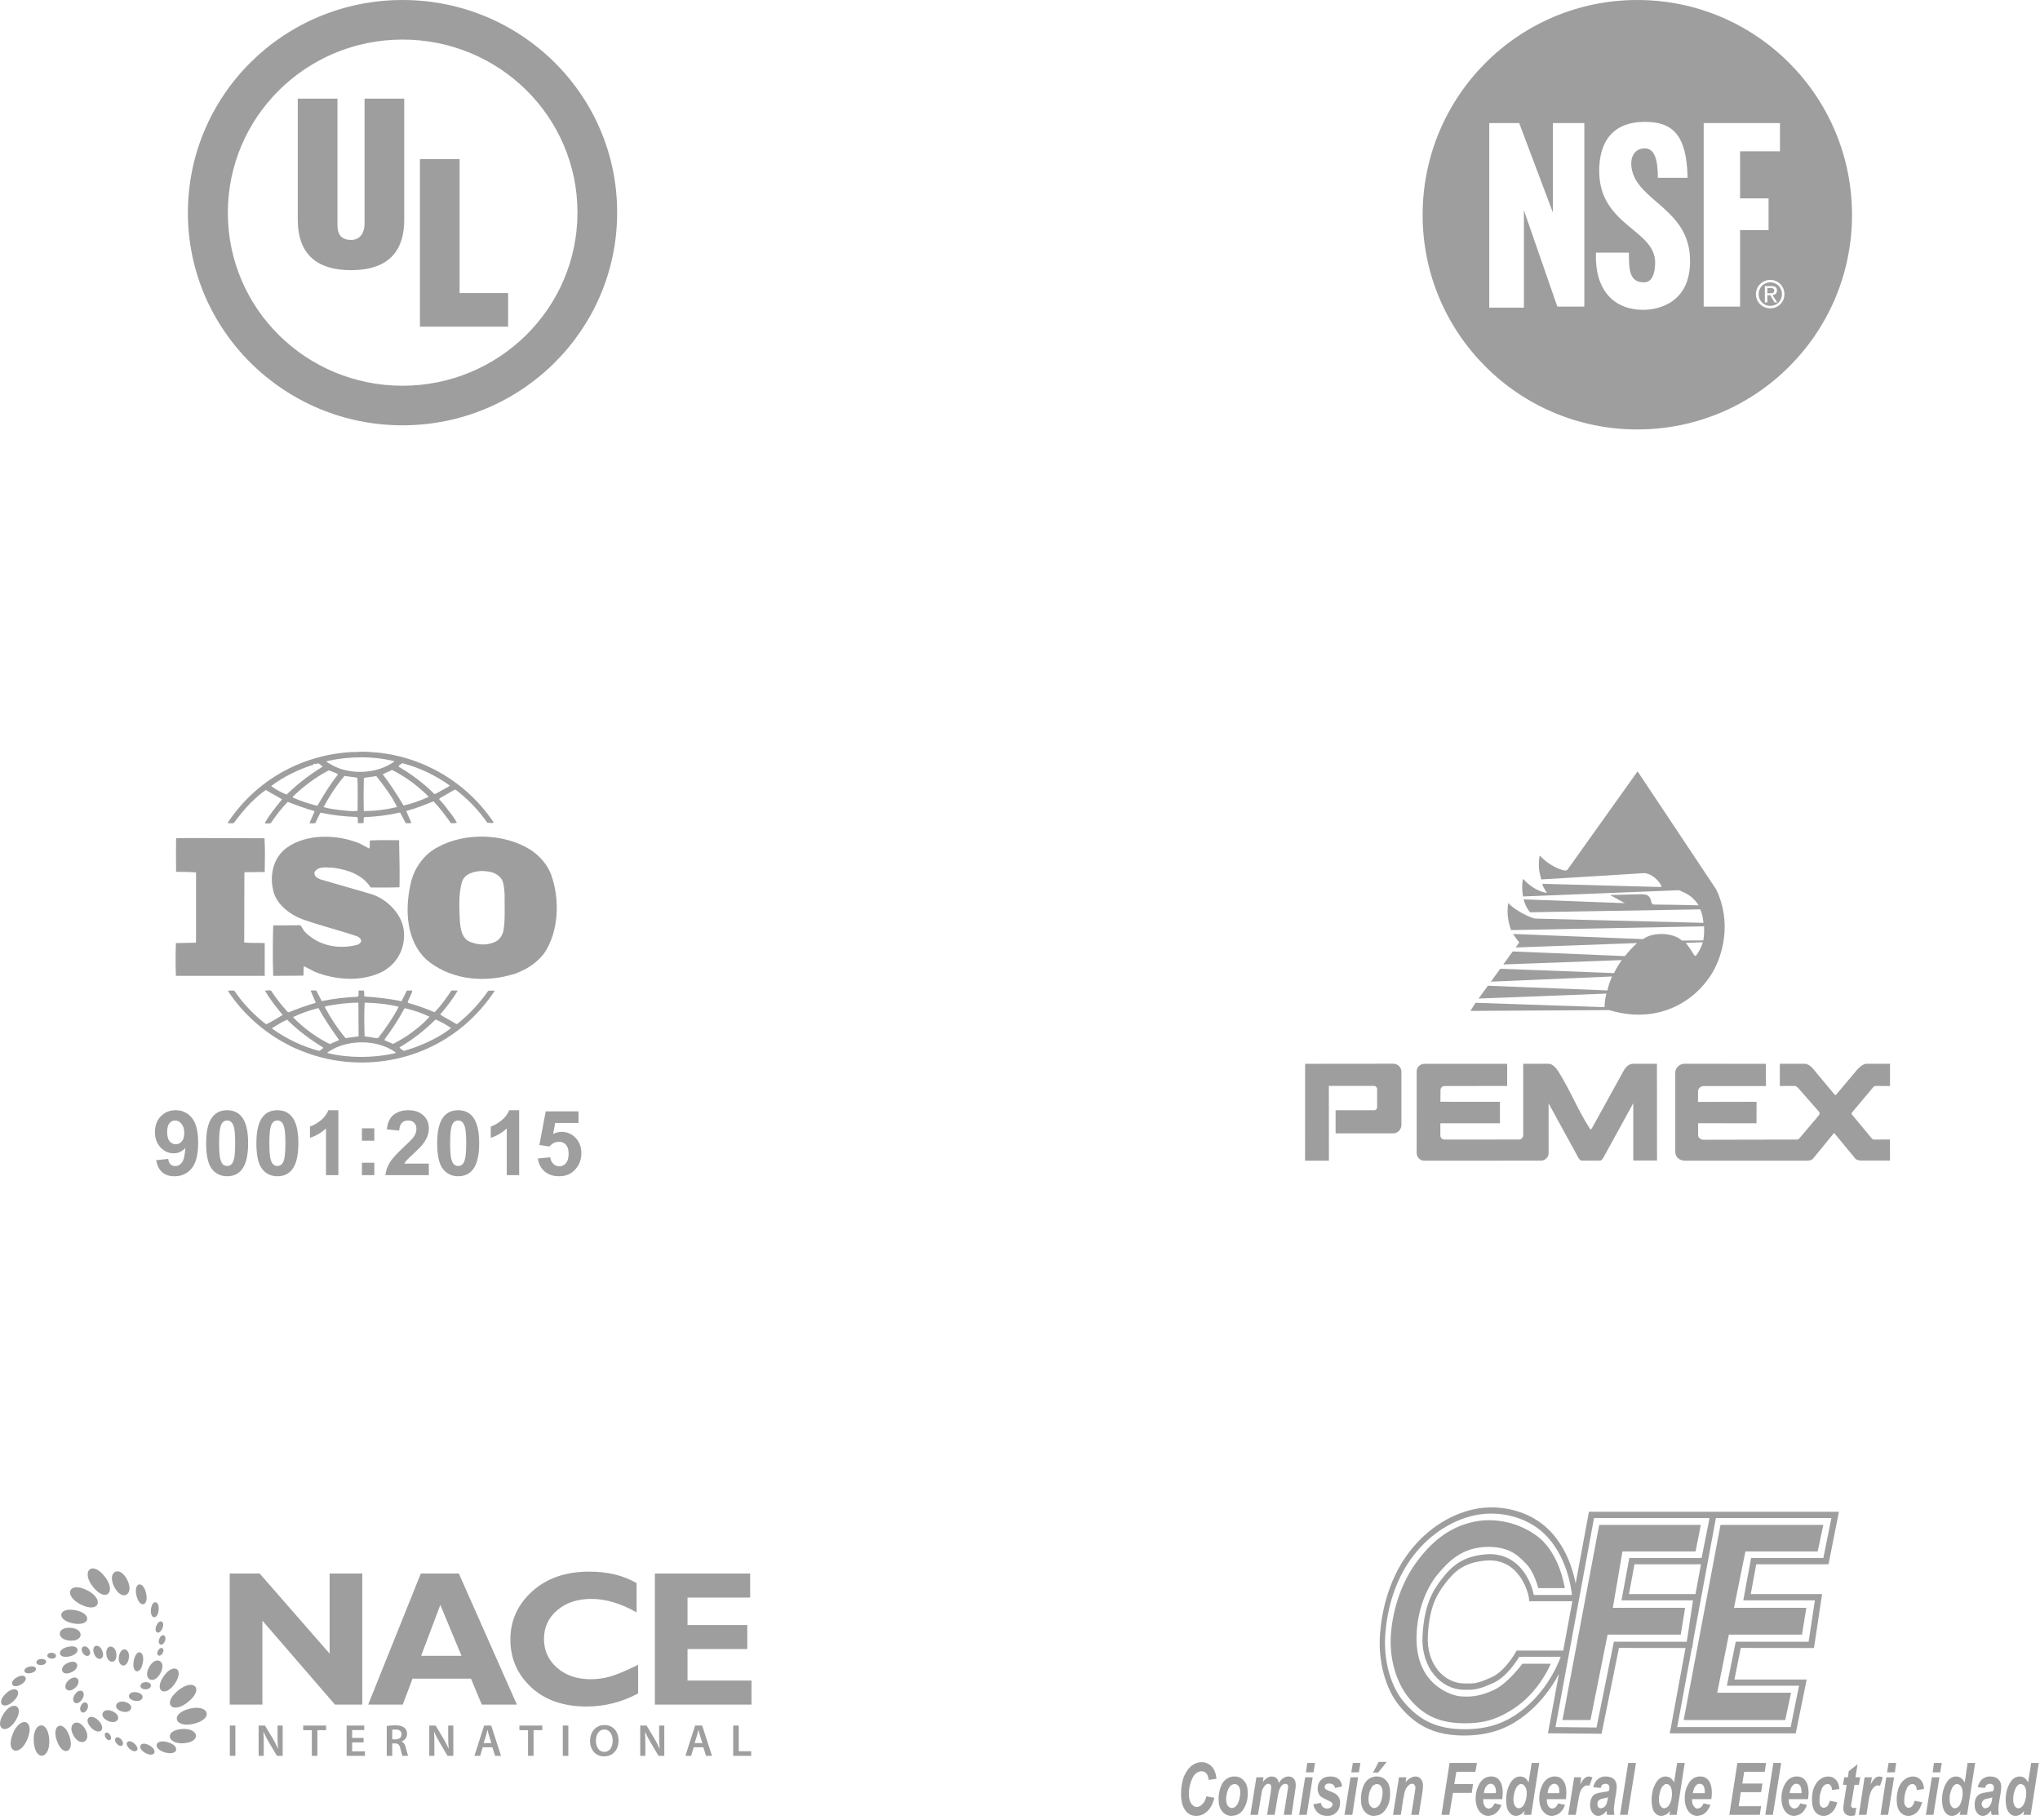 <?xml version="1.0" encoding="UTF-8" standalone="no"?>
<svg width="380px" height="339px" viewBox="0 0 380 339" version="1.1" xmlns="http://www.w3.org/2000/svg" xmlns:xlink="http://www.w3.org/1999/xlink">
    <!-- Generator: Sketch 50.2 (55047) - http://www.bohemiancoding.com/sketch -->
    <title>Group 7</title>
    <desc>Created with Sketch.</desc>
    <defs></defs>
    <g id="UI" stroke="none" stroke-width="1" fill="none" fill-rule="evenodd">
        <g id="Group-7" fill="#9E9E9E">
            <g id="UL" transform="translate(35, 0)">
                <path d="M39.979,79.211 C17.916,79.211 -0,61.474 -0,39.631 C-0,17.737 17.863,0 39.979,0 C62.094,0 80.01,17.737 79.958,39.631 C79.958,61.474 62.042,79.211 39.979,79.211 Z M39.979,71.842 C57.948,71.842 72.568,57.421 72.568,39.579 C72.568,21.737 58.001,7.369 39.979,7.369 C22.009,7.369 7.443,21.789 7.443,39.632 C7.443,57.473 22.009,71.842 39.979,71.842 Z" id="Fill-1"></path>
                <path d="M20.468,18.368 L27.858,18.368 L27.858,41.895 C27.858,43.368 28.336,44.684 30.41,44.684 C32.323,44.684 32.908,43 32.908,41.684 L32.908,18.368 L40.297,18.368 L40.297,40.948 C40.297,46.211 37.905,50.316 30.356,50.316 C24.083,50.316 20.468,47.368 20.468,40.948 L20.468,18.368" id="Fill-6"></path>
                <polygon id="Fill-8" points="43.222 60.842 43.222 29.632 50.612 29.632 50.612 54.579 59.649 54.579 59.649 60.842"></polygon>
            </g>
            <g id="ISO" transform="translate(28, 140)">
                <path d="M6.325,71.032 C6.325,70.287 6.153,69.709 5.811,69.3 C5.469,68.889 5.073,68.683 4.624,68.683 C4.196,68.683 3.843,68.852 3.56,69.189 C3.278,69.524 3.137,70.077 3.137,70.844 C3.137,71.621 3.291,72.192 3.596,72.557 C3.903,72.92 4.287,73.102 4.748,73.102 C5.191,73.102 5.565,72.927 5.868,72.576 C6.173,72.225 6.325,71.711 6.325,71.032 M1.099,76.075 L3.334,75.829 C3.39,76.283 3.531,76.619 3.761,76.839 C3.992,77.059 4.296,77.167 4.673,77.167 C5.149,77.167 5.554,76.948 5.89,76.511 C6.224,76.073 6.438,75.163 6.53,73.784 C5.95,74.458 5.224,74.794 4.352,74.794 C3.405,74.794 2.588,74.429 1.901,73.697 C1.213,72.967 0.869,72.015 0.869,70.844 C0.869,69.622 1.232,68.638 1.957,67.892 C2.684,67.143 3.607,66.769 4.731,66.769 C5.952,66.769 6.954,67.241 7.738,68.187 C8.52,69.13 8.912,70.685 8.912,72.848 C8.912,75.049 8.504,76.636 7.689,77.612 C6.873,78.586 5.809,79.073 4.5,79.073 C3.558,79.073 2.797,78.822 2.217,78.322 C1.636,77.82 1.264,77.071 1.099,76.075" id="Fill-1"></path>
                <path d="M14.31,68.683 C14.032,68.683 13.783,68.772 13.563,68.95 C13.343,69.128 13.175,69.447 13.053,69.908 C12.895,70.505 12.815,71.509 12.815,72.921 C12.815,74.334 12.886,75.305 13.029,75.832 C13.171,76.362 13.35,76.714 13.566,76.888 C13.784,77.064 14.032,77.151 14.31,77.151 C14.589,77.151 14.838,77.062 15.058,76.883 C15.278,76.707 15.446,76.387 15.568,75.927 C15.726,75.336 15.805,74.334 15.805,72.921 C15.805,71.509 15.735,70.538 15.592,70.01 C15.45,69.481 15.271,69.128 15.054,68.95 C14.837,68.772 14.589,68.683 14.31,68.683 M14.31,66.769 C15.477,66.769 16.388,67.186 17.046,68.018 C17.829,69.004 18.221,70.638 18.221,72.921 C18.221,75.199 17.827,76.837 17.039,77.833 C16.387,78.654 15.477,79.065 14.31,79.065 C13.137,79.065 12.193,78.615 11.476,77.715 C10.759,76.814 10.4,75.207 10.4,72.897 C10.4,70.63 10.794,68.998 11.582,68.002 C12.234,67.18 13.143,66.769 14.31,66.769" id="Fill-3"></path>
                <path d="M23.668,68.683 C23.389,68.683 23.141,68.772 22.921,68.95 C22.701,69.128 22.532,69.447 22.411,69.908 C22.252,70.505 22.173,71.509 22.173,72.921 C22.173,74.334 22.244,75.305 22.387,75.832 C22.529,76.362 22.708,76.714 22.924,76.888 C23.142,77.064 23.389,77.151 23.668,77.151 C23.947,77.151 24.196,77.062 24.416,76.883 C24.636,76.707 24.804,76.387 24.925,75.927 C25.084,75.336 25.163,74.334 25.163,72.921 C25.163,71.509 25.092,70.538 24.949,70.01 C24.808,69.481 24.628,69.128 24.412,68.95 C24.195,68.772 23.947,68.683 23.668,68.683 M23.668,66.769 C24.835,66.769 25.746,67.186 26.404,68.018 C27.187,69.004 27.579,70.638 27.579,72.921 C27.579,75.199 27.185,76.837 26.396,77.833 C25.745,78.654 24.835,79.065 23.668,79.065 C22.495,79.065 21.551,78.615 20.834,77.715 C20.117,76.814 19.757,75.207 19.757,72.897 C19.757,70.63 20.152,68.998 20.94,68.002 C21.591,67.18 22.501,66.769 23.668,66.769" id="Fill-5"></path>
                <path d="M35.031,78.86 L32.722,78.86 L32.722,70.162 C31.878,70.95 30.884,71.533 29.74,71.911 L29.74,69.817 C30.342,69.62 30.997,69.245 31.703,68.696 C32.409,68.145 32.895,67.503 33.157,66.769 L35.031,66.769 L35.031,78.86 Z" id="Fill-7"></path>
                <path d="M39.418,78.859 L41.727,78.859 L41.727,76.551 L39.418,76.551 L39.418,78.859 Z M39.418,72.446 L41.727,72.446 L41.727,70.138 L39.418,70.138 L39.418,72.446 Z" id="Fill-9"></path>
                <path d="M51.882,76.716 L51.882,78.859 L43.79,78.859 C43.878,78.048 44.141,77.282 44.578,76.555 C45.016,75.83 45.882,74.868 47.174,73.669 C48.215,72.699 48.852,72.042 49.089,71.697 C49.406,71.221 49.565,70.75 49.565,70.284 C49.565,69.77 49.427,69.375 49.15,69.097 C48.874,68.822 48.492,68.683 48.004,68.683 C47.522,68.683 47.14,68.829 46.853,69.119 C46.569,69.408 46.404,69.89 46.361,70.564 L44.06,70.334 C44.197,69.064 44.628,68.152 45.35,67.599 C46.073,67.046 46.977,66.77 48.061,66.77 C49.251,66.77 50.184,67.09 50.863,67.73 C51.543,68.372 51.882,69.168 51.882,70.121 C51.882,70.663 51.785,71.179 51.591,71.67 C51.397,72.159 51.088,72.673 50.666,73.209 C50.387,73.564 49.883,74.077 49.154,74.744 C48.426,75.412 47.964,75.856 47.769,76.076 C47.576,76.294 47.418,76.508 47.298,76.716 L51.882,76.716 Z" id="Fill-11"></path>
                <path d="M57.346,68.683 C57.067,68.683 56.818,68.772 56.598,68.95 C56.378,69.128 56.21,69.447 56.088,69.908 C55.93,70.505 55.851,71.509 55.851,72.921 C55.851,74.334 55.921,75.305 56.064,75.832 C56.206,76.362 56.385,76.714 56.602,76.888 C56.819,77.064 57.067,77.151 57.346,77.151 C57.624,77.151 57.873,77.062 58.093,76.883 C58.313,76.707 58.481,76.387 58.603,75.927 C58.761,75.336 58.841,74.334 58.841,72.921 C58.841,71.509 58.77,70.538 58.627,70.01 C58.485,69.481 58.306,69.128 58.09,68.95 C57.872,68.772 57.624,68.683 57.346,68.683 M57.346,66.769 C58.513,66.769 59.424,67.186 60.081,68.018 C60.865,69.004 61.256,70.638 61.256,72.921 C61.256,75.199 60.862,76.837 60.074,77.833 C59.422,78.654 58.513,79.065 57.346,79.065 C56.173,79.065 55.228,78.615 54.512,77.715 C53.794,76.814 53.435,75.207 53.435,72.897 C53.435,70.63 53.829,68.998 54.617,68.002 C55.269,67.18 56.179,66.769 57.346,66.769" id="Fill-12"></path>
                <path d="M68.708,78.86 L66.399,78.86 L66.399,70.162 C65.556,70.95 64.562,71.533 63.418,71.911 L63.418,69.817 C64.02,69.62 64.675,69.245 65.38,68.696 C66.087,68.145 66.572,67.503 66.834,66.769 L68.708,66.769 L68.708,78.86 Z" id="Fill-13"></path>
                <path d="M72.192,75.763 L74.492,75.525 C74.558,76.044 74.753,76.456 75.075,76.762 C75.398,77.064 75.772,77.217 76.193,77.217 C76.675,77.217 77.082,77.021 77.417,76.631 C77.752,76.239 77.919,75.648 77.919,74.86 C77.919,74.121 77.753,73.566 77.421,73.197 C77.089,72.827 76.659,72.642 76.127,72.642 C75.464,72.642 74.871,72.935 74.344,73.521 L72.471,73.25 L73.654,66.983 L79.759,66.983 L79.759,69.143 L75.404,69.143 L75.043,71.188 C75.558,70.932 76.083,70.802 76.621,70.802 C77.645,70.802 78.512,71.175 79.225,71.92 C79.937,72.664 80.292,73.63 80.292,74.819 C80.292,75.81 80.005,76.693 79.429,77.472 C78.647,78.534 77.559,79.065 76.169,79.065 C75.057,79.065 74.15,78.767 73.449,78.17 C72.748,77.573 72.329,76.771 72.192,75.763" id="Fill-14"></path>
                <path d="M49.004,55.169 L47.24,55.723 C46.94,55.576 46.678,55.352 46.414,55.129 L46.489,55.018 C48.89,53.616 51.065,51.912 53.13,49.877 C54.143,50.283 55.118,50.841 56.021,51.466 C53.92,53.138 51.48,54.242 49.004,55.169 Z M45.401,56.2 C41.426,57.056 36.996,57.089 33.021,56.129 C32.945,55.945 33.207,55.906 33.321,55.798 C36.81,53.541 42.249,53.541 45.666,55.978 C45.777,56.2 45.476,56.129 45.401,56.2 Z M31.483,55.723 C28.33,54.906 25.403,53.501 22.701,51.58 L22.701,51.466 C23.603,50.916 24.505,50.323 25.478,49.913 C27.618,52.028 29.829,53.616 32.233,55.129 C32.044,55.352 31.743,55.576 31.483,55.723 Z M26.641,49.4 C28.108,48.694 29.643,48.174 31.217,47.771 L31.371,47.809 C32.455,49.845 33.807,51.765 35.157,53.688 C34.635,53.986 33.994,54.166 33.471,54.465 C30.996,53.245 28.63,51.542 26.641,49.508 L26.641,49.4 Z M32.684,47.4 C34.635,47.031 36.66,46.735 38.76,46.735 L38.799,52.991 C38.009,53.171 37.146,53.171 36.394,53.36 C34.856,51.542 33.583,49.583 32.495,47.547 L32.684,47.4 Z M39.923,46.735 C42.063,46.775 44.202,46.997 46.189,47.476 L46.228,47.587 C45.179,49.583 43.863,51.509 42.438,53.318 C41.798,53.393 41.201,53.138 40.563,53.099 L39.923,53.023 C39.848,50.841 39.809,48.918 39.923,46.735 Z M47.315,47.846 L47.427,47.771 C49.043,48.14 50.579,48.659 52.005,49.36 C50.804,50.726 49.265,51.912 47.841,52.909 C46.979,53.426 46.113,53.986 45.211,54.425 L43.602,53.724 L43.712,53.468 C45.065,51.657 46.267,49.805 47.315,47.846 Z M62.959,44.518 C61.384,46.775 59.395,48.957 57.223,50.654 C57.145,50.768 56.919,50.726 56.847,50.618 C55.906,50.028 54.894,49.547 53.992,48.957 C55.194,47.515 56.357,46.074 57.258,44.478 L56.093,44.478 C55.158,45.851 54.182,47.292 52.944,48.511 C51.29,47.846 49.792,47.254 48.103,46.807 L47.917,46.666 C48.178,45.92 48.664,45.218 48.815,44.478 L47.802,44.478 L46.789,46.476 C44.578,45.995 42.138,45.736 39.887,45.589 C39.773,45.258 39.923,44.777 39.773,44.478 L38.799,44.478 C38.721,44.923 38.91,45.258 38.685,45.628 C36.359,45.736 34.109,45.995 31.933,46.444 L30.917,44.478 C30.544,44.478 30.13,44.406 29.868,44.518 L30.806,46.7 L30.694,46.807 C29.002,47.292 27.357,47.886 25.743,48.548 L25.593,48.472 C24.541,47.325 23.528,46.074 22.701,44.815 C22.515,44.184 21.764,44.554 21.352,44.478 C22.251,46.107 23.453,47.547 24.652,49.029 C23.639,49.622 22.63,50.283 21.575,50.768 C19.324,49.065 17.227,46.846 15.649,44.518 C15.198,44.446 14.901,44.478 14.447,44.518 C17.148,48.734 21.352,52.429 25.743,54.612 C25.743,54.612 25.743,54.579 25.782,54.579 C25.814,54.579 25.89,54.647 25.814,54.687 C28.78,56.129 31.933,57.164 35.271,57.61 C46.789,59.124 57.784,54.209 64.161,44.518 C63.828,44.478 63.335,44.478 62.959,44.518 Z" id="Fill-17"></path>
                <path d="M65.775,33.348 C65.585,34.237 64.987,35.16 64.046,35.494 C62.548,36.156 60.522,35.972 59.134,35.199 C57.971,34.383 57.82,33.017 57.67,31.723 C57.556,29.173 57.373,26.474 58.085,24.141 C58.644,22.697 60.183,22.326 61.574,22.218 C63.037,22.218 64.459,22.441 65.363,23.624 C65.925,24.472 65.889,25.583 66,26.583 C65.96,28.689 66.15,31.202 65.775,33.348 M74.63,22.812 C73.954,21.032 72.566,19.443 70.877,18.299 C66,15.193 58.568,14.971 53.544,17.779 C50.804,19.181 49.003,21.955 48.443,24.809 C47.426,29.501 47.688,35.084 51.291,38.6 C55.495,42.296 61.61,43.112 67.049,41.594 C67.307,41.545 68.126,41.339 68.691,41.038 L68.852,40.969 C70.54,40.265 72.151,39.118 73.353,37.564 C76.13,33.495 76.32,27.395 74.63,22.812" id="Fill-15"></path>
                <path d="M38.649,35.933 C35.121,36.896 31.292,36.162 28.742,33.496 C28.444,33.125 28.255,32.686 27.954,32.316 L22.891,32.352 C22.812,35.346 22.776,38.786 22.891,41.745 L28.516,41.709 L28.591,39.934 C29.231,40.228 29.868,40.599 30.506,40.929 C34.408,42.558 39.433,42.928 43.298,40.929 C46.114,39.38 47.615,36.386 47.2,33.161 C46.79,30.022 43.788,27.172 40.75,26.399 L31.668,23.771 L30.995,23.437 C30.695,23.181 30.506,22.85 30.58,22.441 C31.292,21.222 32.946,21.592 34.184,21.625 C36.81,21.996 39.511,22.883 41.05,25.288 C42.699,25.288 44.613,25.321 46.414,25.249 C46.489,22.218 46.381,19.558 46.338,16.488 C44.65,16.449 42.586,16.449 40.9,16.527 C40.824,16.966 40.971,17.592 40.785,18.037 L39.06,17.113 C34.931,15.377 29.153,15.194 25.403,17.893 C22.962,19.665 22.215,22.85 22.852,25.658 C23.338,28.319 25.889,30.278 28.329,31.202 C31.668,32.384 35.157,33.24 38.538,34.383 C38.874,34.534 39.322,34.868 39.25,35.274 C39.25,35.602 38.91,35.792 38.649,35.933" id="Fill-19"></path>
                <path d="M21.313,35.645 C20.075,35.569 18.686,35.678 17.488,35.531 L17.524,22.549 L17.599,22.44 L21.313,22.405 C21.353,20.298 21.389,18.037 21.274,16.117 L7.133,16.078 L4.804,16.117 C4.768,18.076 4.768,20.367 4.804,22.366 C6.081,22.405 7.28,22.366 8.518,22.48 L8.518,35.052 L8.482,35.569 L4.768,35.645 C4.69,37.711 4.69,39.711 4.768,41.745 L21.313,41.745 L21.313,35.645 Z" id="Fill-16"></path>
                <path d="M22.551,6.354 C24.917,4.617 27.543,3.323 30.319,2.435 C30.433,2.32 30.505,2.212 30.656,2.212 L30.656,2.287 C30.956,2.36 31.182,2.026 31.443,2.245 C31.669,2.435 31.933,2.582 32.119,2.766 C29.793,4.205 27.504,5.908 25.403,7.975 C24.391,7.612 23.453,7.055 22.551,6.426 L22.551,6.354 Z M45.44,1.767 L45.44,1.842 C42.174,4.205 36.885,4.427 33.436,2.245 C33.243,2.097 32.871,2.026 32.831,1.767 C36.81,0.846 41.498,0.771 45.44,1.767 Z M46.94,2.137 C50.091,2.953 53.054,4.355 55.756,6.278 L55.681,6.426 L53.094,7.867 L52.905,7.867 C50.919,5.875 48.593,4.139 46.228,2.766 C46.302,2.507 46.678,2.32 46.94,2.137 Z M51.745,8.46 C50.278,9.086 48.776,9.679 47.165,10.017 C46.003,8.057 44.728,6.098 43.297,4.205 C43.823,3.916 44.464,3.693 45.026,3.398 C47.469,4.617 49.831,6.354 51.816,8.345 L51.745,8.46 Z M39.773,11.052 C39.697,9.086 39.736,6.907 39.773,4.873 C40.524,4.765 41.347,4.65 42.098,4.542 C43.562,6.387 44.99,8.28 45.966,10.305 C43.938,10.79 41.873,11.052 39.773,11.052 Z M38.61,11.013 C37.562,11.16 36.624,10.98 35.568,10.898 C34.559,10.751 33.282,10.643 32.269,10.305 C33.357,8.28 34.635,6.318 36.173,4.509 L38.574,4.837 C38.685,6.757 38.61,8.978 38.61,11.013 Z M31.146,10.017 L30.996,10.05 C29.457,9.646 27.954,9.162 26.53,8.536 L26.602,8.313 C28.666,6.354 30.841,4.725 33.243,3.47 C33.807,3.693 34.369,3.877 34.932,4.139 L34.82,4.427 C33.393,6.206 32.269,8.126 31.146,10.017 Z M15.574,13.267 C16.475,12.009 17.488,10.79 18.612,9.607 C19.585,8.683 20.487,7.795 21.539,7.127 C22.515,7.756 23.603,8.28 24.541,8.87 C23.378,10.305 22.179,11.753 21.313,13.303 C21.575,13.417 22.065,13.381 22.44,13.303 C23.378,11.937 24.391,10.567 25.593,9.348 C27.203,9.941 28.78,10.567 30.433,11.013 L30.58,11.16 L29.643,13.303 C30.058,13.381 30.319,13.342 30.731,13.303 C31.067,12.677 31.329,11.976 31.704,11.344 C33.883,11.828 36.173,12.084 38.499,12.156 C38.799,12.418 38.574,12.972 38.685,13.303 L39.697,13.303 C39.809,12.939 39.662,12.527 39.809,12.199 C41.987,12.084 44.274,11.861 46.381,11.344 L46.564,11.383 L47.577,13.303 C47.917,13.303 48.364,13.381 48.629,13.228 L47.688,11.088 L47.766,11.013 C49.488,10.567 51.104,9.902 52.754,9.241 C53.92,10.459 55.005,11.901 55.985,13.303 C56.396,13.303 56.808,13.342 57.109,13.228 C56.657,12.418 56.093,11.606 55.495,10.898 C55.005,10.197 54.482,9.571 53.842,8.906 L53.842,8.716 L56.468,7.202 L56.847,7.055 C59.134,8.791 61.159,10.898 62.772,13.228 C63.223,13.228 63.599,13.381 63.974,13.195 C58.945,5.653 50.653,0.804 41.691,0.106 L41.651,0.178 L41.576,0.106 C40.563,-0.003 39.322,-0.045 38.234,0.063 C37.823,0.03 37.335,0.063 36.846,0.106 C27.843,0.804 19.553,5.43 14.372,13.303 C14.747,13.267 15.198,13.417 15.574,13.267 Z" id="Fill-18"></path>
            </g>
            <g id="NACE" transform="translate(0, 292)" fill-rule="nonzero">
                <path d="M67.486,1.058 L67.486,25.464 L62.392,25.464 L48.877,9.828 L48.877,25.464 L42.793,25.464 L42.793,1.058 L48.371,1.058 L61.403,15.979 L61.403,1.058 L67.486,1.058 Z M85.964,16.375 L82.021,6.895 L78.45,16.375 L85.964,16.375 Z M85.473,1.059 L96.282,25.465 L89.746,25.465 L87.735,20.634 L76.844,20.634 L75.026,25.465 L68.582,25.465 L78.388,1.059 L85.473,1.059 Z M118.868,18.058 L118.868,23.392 C115.817,25.012 112.618,25.824 109.276,25.824 C104.944,25.824 101.491,24.623 98.923,22.22 C96.354,19.818 95.071,16.859 95.071,13.341 C95.071,9.821 96.424,6.838 99.13,4.383 C101.838,1.927 105.376,0.702 109.742,0.702 C113.226,0.702 116.17,1.418 118.583,2.85 L118.583,8.288 C115.623,6.618 112.82,5.782 110.177,5.782 C107.579,5.782 105.454,6.48 103.806,7.882 C102.157,9.28 101.332,11.061 101.332,13.227 C101.332,15.405 102.145,17.2 103.771,18.617 C105.397,20.033 107.48,20.741 110.021,20.741 C111.28,20.741 112.492,20.576 113.657,20.244 C114.824,19.914 116.56,19.185 118.868,18.058 Z M139.985,20.992 L139.985,25.464 L121.984,25.464 L121.984,1.058 L139.735,1.058 L139.735,5.533 L128.069,5.533 L128.069,10.649 L139.199,10.649 L139.199,15.123 L128.069,15.123 L128.069,20.992 L139.985,20.992 Z" id="Combined-Shape"></path>
                <path d="M29.548,7.882 C29.353,9.764 27.927,9.578 28.119,7.729 C28.316,5.846 29.74,6.032 29.548,7.882 Z M25.417,5.165 C24.843,2.753 26.615,2.218 27.203,4.693 C27.777,7.103 26.006,7.641 25.417,5.165 Z M21.317,3.61 C19.841,0.836 22.164,-0.656 23.655,2.145 C25.13,4.92 22.808,6.412 21.317,3.61 Z M17.35,3.572 C15.041,0.692 17.054,-1.451 19.467,1.558 C21.776,4.44 19.762,6.583 17.35,3.572 Z M15.095,6.849 C11.787,5.225 12.727,2.452 16.175,4.143 C19.483,5.769 18.543,8.542 15.095,6.849 Z M13.663,10.35 C10.488,9.782 10.726,7.296 13.997,7.883 C17.172,8.452 16.935,10.938 13.663,10.35 Z M13.003,13.554 C10.438,13.363 10.54,10.969 13.153,11.163 C15.717,11.354 15.617,13.748 13.003,13.554 Z M12.952,16.486 C10.728,16.991 10.508,15.192 12.658,14.704 C14.883,14.2 15.104,15.998 12.952,16.486 Z M13.27,19.463 C11.391,20.274 10.858,18.466 12.665,17.686 C14.544,16.877 15.077,18.686 13.27,19.463 Z M13.916,22.411 C12.408,23.612 11.434,22.003 12.884,20.847 C14.391,19.646 15.366,21.253 13.916,22.411 Z M15.226,24.578 C14.211,25.954 13.002,24.862 14.006,23.501 C15.021,22.122 16.23,23.216 15.226,24.578 Z M16.239,26.354 C15.645,27.536 14.52,26.778 15.086,25.648 C15.68,24.466 16.808,25.222 16.239,26.354 Z M29.146,10.729 C29.761,9.37 30.819,9.993 30.228,11.302 C29.613,12.662 28.554,12.038 29.146,10.729 Z M29.699,13.16 C30.202,12.031 31.176,12.615 30.694,13.693 C30.191,14.822 29.219,14.237 29.699,13.16 Z M29.49,15.329 C30.058,14.462 30.808,15.094 30.255,15.94 C29.687,16.808 28.936,16.176 29.49,15.329 Z M27.053,34.462 C25.368,33.5 26.15,32.1 27.856,33.078 C29.541,34.04 28.759,35.438 27.053,34.462 Z M24.919,17.279 C25.392,14.898 27.051,15.426 26.596,17.719 C26.123,20.101 24.464,19.572 24.919,17.279 Z M22.165,16.437 C22.546,14.428 24.343,14.997 23.977,16.928 C23.599,18.939 21.8,18.369 22.165,16.437 Z M19.808,16.062 C19.654,14.14 21.533,14.231 21.681,16.081 C21.836,18.002 19.957,17.91 19.808,16.062 Z M17.504,15.937 C16.929,14.301 18.527,13.954 19.08,15.528 C19.656,17.166 18.057,17.51 17.504,15.937 Z M15.392,15.788 C14.743,14.635 16.001,14.124 16.62,15.227 C17.27,16.38 16.011,16.889 15.392,15.788 Z M25.082,32.77 C26.244,33.867 25.232,34.733 24.113,33.677 C22.951,32.582 23.963,31.715 25.082,32.77 Z M22.66,32.046 C23.411,33.045 22.408,33.625 21.69,32.672 C20.94,31.676 21.943,31.093 22.66,32.046 Z M20.55,31.188 C21.034,32.12 20.106,32.444 19.645,31.562 C19.159,30.629 20.089,30.305 20.55,31.188 Z M3.148,20.387 C4.797,19.471 5.512,20.838 3.892,21.737 C2.245,22.652 1.528,21.288 3.148,20.387 Z M2.499,24.836 C0.652,26.583 -0.809,25.201 1.083,23.415 C2.929,21.668 4.39,23.048 2.499,24.836 Z M2.896,28.457 C1.21,31.176 -1.13,30.073 0.619,27.25 C2.305,24.529 4.644,25.632 2.896,28.457 Z M5.143,31.798 C3.802,35.238 0.949,34.572 2.352,30.975 C3.694,27.534 6.546,28.201 5.143,31.798 Z M9.172,31.951 C9.419,35.63 6.546,36.203 6.288,32.37 C6.042,28.694 8.916,28.121 9.172,31.951 Z M12.911,31.287 C14.011,34.37 11.706,35.313 10.606,32.231 C9.505,29.146 11.811,28.204 12.911,31.287 Z M15.846,29.983 C17.176,32.24 15.038,33.515 13.723,31.28 C12.393,29.024 14.529,27.75 15.846,29.983 Z M18.409,28.508 C19.94,30.163 18.411,31.314 16.937,29.716 C15.406,28.06 16.935,26.913 18.409,28.508 Z M21.063,26.759 C22.915,27.69 21.813,29.37 20.027,28.468 C18.175,27.538 19.277,25.861 21.063,26.759 Z M23.382,24.996 C25.231,25.54 24.472,27.261 22.691,26.737 C20.843,26.193 21.602,24.47 23.382,24.996 Z M25.518,23.188 C27.217,23.536 26.691,25.085 25.056,24.748 C23.358,24.398 23.885,22.851 25.518,23.188 Z M27.218,21.282 C28.541,21.318 28.33,22.662 27.065,22.624 C25.744,22.585 25.953,21.245 27.218,21.282 Z M5.699,19.601 C4.231,19.878 4.134,18.654 5.546,18.387 C7.014,18.112 7.111,19.334 5.699,19.601 Z M7.653,18.1 C6.417,18.122 6.535,16.993 7.715,16.972 C8.952,16.952 8.833,18.079 7.653,18.1 Z M9.496,16.898 C8.414,16.738 8.723,15.675 9.755,15.828 C10.837,15.988 10.528,17.054 9.496,16.898 Z M30.461,20.228 C32.272,17.562 34.446,18.789 32.579,21.539 C30.768,24.205 28.594,22.977 30.461,20.228 M33.117,22.89 C36.005,20.481 38.12,22.408 35.102,24.928 C32.212,27.336 30.099,25.41 33.117,22.89 M35.231,26.255 C38.802,25.318 39.94,28.03 36.209,29.01 C32.638,29.945 31.5,27.234 35.231,26.255 M33.879,30.015 C37.044,29.781 37.556,32.418 34.253,32.663 C31.088,32.895 30.576,30.258 33.879,30.015 M31.241,32.463 C33.62,33.127 33.193,35.063 30.758,34.381 C28.378,33.716 28.806,31.781 31.241,32.463 M27.767,18.504 C28.984,16.239 31.131,17.305 29.89,19.615 C28.673,21.88 26.528,20.813 27.767,18.504" id="Fill-100"></path>
                <path d="M42.814,35.014 L42.814,29.367 L43.844,29.367 L43.844,35.014 L42.814,35.014 Z M48.177,35.014 L48.177,29.369 L49.358,29.369 L50.815,31.79 C51.184,32.417 51.519,33.07 51.778,33.682 L51.795,33.673 C51.719,32.929 51.702,32.202 51.702,31.337 L51.702,29.369 L52.657,29.369 L52.657,35.014 L51.586,35.014 L50.112,32.526 C49.751,31.907 49.383,31.22 49.107,30.584 L49.072,30.592 C49.115,31.32 49.131,32.066 49.131,32.996 L49.131,35.014 L48.177,35.014 Z M58.089,30.232 L56.481,30.232 L56.481,29.368 L60.745,29.368 L60.745,30.232 L59.119,30.232 L59.119,35.014 L58.089,35.014 L58.089,30.232 Z M67.724,32.509 L65.597,32.509 L65.597,34.17 L67.976,34.17 L67.976,35.014 L64.567,35.014 L64.567,29.37 L67.85,29.37 L67.85,30.214 L65.597,30.214 L65.597,31.671 L67.724,31.671 L67.724,32.509 Z M73.063,31.94 L73.675,31.94 C74.369,31.94 74.796,31.573 74.796,31.012 C74.796,30.399 74.369,30.106 73.699,30.106 C73.373,30.106 73.164,30.132 73.063,30.155 L73.063,31.94 Z M72.042,29.452 C72.434,29.377 73.004,29.326 73.599,29.326 C74.411,29.326 74.957,29.461 75.342,29.779 C75.651,30.038 75.826,30.432 75.826,30.918 C75.826,31.647 75.332,32.143 74.796,32.324 L74.796,32.35 C75.207,32.502 75.449,32.894 75.584,33.44 C75.769,34.143 75.919,34.797 76.028,35.014 L74.972,35.014 C74.888,34.846 74.746,34.385 74.596,33.682 C74.428,32.944 74.169,32.712 73.582,32.694 L73.063,32.694 L73.063,35.014 L72.042,35.014 L72.042,29.452 Z M79.96,35.014 L79.96,29.369 L81.14,29.369 L82.598,31.79 C82.966,32.417 83.303,33.07 83.562,33.682 L83.578,33.673 C83.503,32.929 83.486,32.202 83.486,31.337 L83.486,29.369 L84.442,29.369 L84.442,35.014 L83.369,35.014 L81.895,32.526 C81.534,31.907 81.166,31.22 80.889,30.584 L80.857,30.592 C80.898,31.32 80.915,32.066 80.915,32.996 L80.915,35.014 L79.96,35.014 Z M91.538,32.635 L91.094,31.244 C90.985,30.902 90.893,30.517 90.81,30.191 L90.793,30.191 C90.71,30.517 90.626,30.909 90.525,31.244 L90.09,32.635 L91.538,32.635 Z M89.922,33.415 L89.437,35.014 L88.373,35.014 L90.182,29.37 L91.497,29.37 L93.331,35.014 L92.225,35.014 L91.714,33.415 L89.922,33.415 Z M98.359,30.232 L96.752,30.232 L96.752,29.368 L101.014,29.368 L101.014,30.232 L99.39,30.232 L99.39,35.014 L98.359,35.014 L98.359,30.232 Z M104.836,35.014 L104.836,29.367 L105.867,29.367 L105.867,35.014 L104.836,35.014 Z M112.57,34.277 C113.567,34.277 114.127,33.356 114.127,32.174 C114.127,31.111 113.6,30.106 112.57,30.106 C111.54,30.106 111.003,31.087 111.003,32.208 C111.003,33.33 111.573,34.277 112.562,34.277 L112.57,34.277 Z M112.52,35.106 C110.92,35.106 109.915,33.883 109.915,32.233 C109.915,30.508 111.012,29.277 112.603,29.277 C114.246,29.277 115.217,30.524 115.217,32.133 C115.217,34.026 114.07,35.106 112.527,35.106 L112.52,35.106 Z M119.258,35.014 L119.258,29.369 L120.44,29.369 L121.896,31.79 C122.264,32.417 122.6,33.07 122.859,33.682 L122.876,33.673 C122.8,32.929 122.784,32.202 122.784,31.337 L122.784,29.369 L123.74,29.369 L123.74,35.014 L122.667,35.014 L121.193,32.526 C120.832,31.907 120.464,31.22 120.187,30.584 L120.155,30.592 C120.196,31.32 120.212,32.066 120.212,32.996 L120.212,35.014 L119.258,35.014 Z M130.838,32.635 L130.394,31.244 C130.285,30.902 130.192,30.517 130.109,30.191 L130.092,30.191 C130.009,30.517 129.925,30.909 129.824,31.244 L129.389,32.635 L130.838,32.635 Z M129.221,33.415 L128.736,35.014 L127.672,35.014 L129.48,29.37 L130.795,29.37 L132.63,35.014 L131.524,35.014 L131.013,33.415 L129.221,33.415 Z M136.578,29.369 L137.608,29.369 L137.608,34.151 L139.928,34.151 L139.928,35.015 L136.578,35.015 L136.578,29.369 Z M42.814,35.014 L42.814,29.367 L43.844,29.367 L43.844,35.014 L42.814,35.014 Z M48.177,35.014 L48.177,29.369 L49.358,29.369 L50.815,31.79 C51.184,32.417 51.519,33.07 51.778,33.682 L51.795,33.673 C51.719,32.929 51.702,32.202 51.702,31.337 L51.702,29.369 L52.657,29.369 L52.657,35.014 L51.586,35.014 L50.112,32.526 C49.751,31.907 49.383,31.22 49.107,30.584 L49.072,30.592 C49.115,31.32 49.131,32.066 49.131,32.996 L49.131,35.014 L48.177,35.014 Z M58.089,30.232 L56.481,30.232 L56.481,29.368 L60.745,29.368 L60.745,30.232 L59.119,30.232 L59.119,35.014 L58.089,35.014 L58.089,30.232 Z M67.724,32.509 L65.597,32.509 L65.597,34.17 L67.976,34.17 L67.976,35.014 L64.567,35.014 L64.567,29.37 L67.85,29.37 L67.85,30.214 L65.597,30.214 L65.597,31.671 L67.724,31.671 L67.724,32.509 Z M73.063,31.94 L73.675,31.94 C74.369,31.94 74.796,31.573 74.796,31.012 C74.796,30.399 74.369,30.106 73.699,30.106 C73.373,30.106 73.164,30.132 73.063,30.155 L73.063,31.94 Z M72.042,29.452 C72.434,29.377 73.004,29.326 73.599,29.326 C74.411,29.326 74.957,29.461 75.342,29.779 C75.651,30.038 75.826,30.432 75.826,30.918 C75.826,31.647 75.332,32.143 74.796,32.324 L74.796,32.35 C75.207,32.502 75.449,32.894 75.584,33.44 C75.769,34.143 75.919,34.797 76.028,35.014 L74.972,35.014 C74.888,34.846 74.746,34.385 74.596,33.682 C74.428,32.944 74.169,32.712 73.582,32.694 L73.063,32.694 L73.063,35.014 L72.042,35.014 L72.042,29.452 Z M79.96,35.014 L79.96,29.369 L81.14,29.369 L82.598,31.79 C82.966,32.417 83.303,33.07 83.562,33.682 L83.578,33.673 C83.503,32.929 83.486,32.202 83.486,31.337 L83.486,29.369 L84.442,29.369 L84.442,35.014 L83.369,35.014 L81.895,32.526 C81.534,31.907 81.166,31.22 80.889,30.584 L80.857,30.592 C80.898,31.32 80.915,32.066 80.915,32.996 L80.915,35.014 L79.96,35.014 Z M91.538,32.635 L91.094,31.244 C90.985,30.902 90.893,30.517 90.81,30.191 L90.793,30.191 C90.71,30.517 90.626,30.909 90.525,31.244 L90.09,32.635 L91.538,32.635 Z M89.922,33.415 L89.437,35.014 L88.373,35.014 L90.182,29.37 L91.497,29.37 L93.331,35.014 L92.225,35.014 L91.714,33.415 L89.922,33.415 Z M98.359,30.232 L96.752,30.232 L96.752,29.368 L101.014,29.368 L101.014,30.232 L99.39,30.232 L99.39,35.014 L98.359,35.014 L98.359,30.232 Z M104.836,35.014 L104.836,29.367 L105.867,29.367 L105.867,35.014 L104.836,35.014 Z M112.57,34.277 C113.567,34.277 114.127,33.356 114.127,32.174 C114.127,31.111 113.6,30.106 112.57,30.106 C111.54,30.106 111.003,31.087 111.003,32.208 C111.003,33.33 111.573,34.277 112.562,34.277 L112.57,34.277 Z M112.52,35.106 C110.92,35.106 109.915,33.883 109.915,32.233 C109.915,30.508 111.012,29.277 112.603,29.277 C114.246,29.277 115.217,30.524 115.217,32.133 C115.217,34.026 114.07,35.106 112.527,35.106 L112.52,35.106 Z M119.258,35.014 L119.258,29.369 L120.44,29.369 L121.896,31.79 C122.264,32.417 122.6,33.07 122.859,33.682 L122.876,33.673 C122.8,32.929 122.784,32.202 122.784,31.337 L122.784,29.369 L123.74,29.369 L123.74,35.014 L122.667,35.014 L121.193,32.526 C120.832,31.907 120.464,31.22 120.187,30.584 L120.155,30.592 C120.196,31.32 120.212,32.066 120.212,32.996 L120.212,35.014 L119.258,35.014 Z M130.838,32.635 L130.394,31.244 C130.285,30.902 130.192,30.517 130.109,30.191 L130.092,30.191 C130.009,30.517 129.925,30.909 129.824,31.244 L129.389,32.635 L130.838,32.635 Z M129.221,33.415 L128.736,35.014 L127.672,35.014 L129.48,29.37 L130.795,29.37 L132.63,35.014 L131.524,35.014 L131.013,33.415 L129.221,33.415 Z M136.578,29.369 L137.608,29.369 L137.608,34.151 L139.928,34.151 L139.928,35.015 L136.578,35.015 L136.578,29.369 Z" id="international"></path>
            </g>
            <g id="NSF" transform="translate(265, 0)">
                <path d="M65.5,54.107 C65.5,53.738 65.177,53.645 64.854,53.645 L64.209,53.645 L64.209,54.614 L64.762,54.614 C65.131,54.614 65.5,54.567 65.5,54.107" id="Fill-1"></path>
                <path d="M65.546,56.321 L64.761,54.983 L64.208,54.983 L64.208,56.321 L63.747,56.321 L63.747,53.276 L64.9,53.276 C65.637,53.276 66.006,53.506 66.006,54.107 C66.006,54.66 65.637,54.89 65.177,54.983 L66.053,56.321 L65.546,56.321 Z M64.761,52.584 C63.563,52.584 62.593,53.506 62.593,54.798 C62.593,56.044 63.563,56.966 64.761,56.966 C65.96,56.966 66.93,56.044 66.93,54.798 C66.93,53.506 65.96,52.584 64.761,52.584 Z" id="Fill-3"></path>
                <path d="M64.762,57.428 C63.331,57.428 62.086,56.32 62.086,54.798 C62.086,53.276 63.331,52.123 64.762,52.123 C66.192,52.123 67.39,53.276 67.39,54.798 C67.39,56.32 66.192,57.428 64.762,57.428 Z M59.134,57.105 L52.354,57.105 L52.354,22.925 L66.56,22.925 L66.56,28.183 L59.134,28.183 L59.134,36.947 L64.439,36.947 L64.439,42.852 L59.134,42.852 L59.134,57.105 Z M41.145,57.704 C35.241,57.704 32.012,53.599 32.289,47.049 L38.424,47.049 C38.424,50.278 38.515,52.584 41.236,52.584 C42.621,52.584 43.312,51.154 43.312,48.894 C43.312,42.713 32.888,42.021 32.888,31.828 C32.888,26.477 35.333,22.694 41.421,22.694 C46.449,22.694 49.217,25.001 49.354,33.119 L43.821,33.119 C43.821,29.752 43.22,27.63 41.375,27.63 C39.715,27.63 38.561,28.967 38.931,31.32 C39.899,37.455 49.632,38.838 49.816,48.295 C50.001,56.46 43.821,57.704 41.145,57.704 Z M30.121,57.105 L25.093,57.105 L18.865,39.161 L18.865,57.289 L12.408,57.289 L12.408,22.925 L17.989,22.925 L24.262,39.576 L24.262,22.925 L30.121,22.925 L30.121,57.105 Z M39.991,9.05660377e-05 C17.897,9.05660377e-05 -0,17.897 -0,40.038 C-0,62.086 17.897,79.983 39.991,79.983 C62.086,79.983 79.983,62.086 79.983,40.038 C79.983,17.897 62.086,9.05660377e-05 39.991,9.05660377e-05 Z" id="Fill-5"></path>
            </g>
            <g id="PEMEX" transform="translate(243, 143)" fill-rule="nonzero">
                <path d="M48.188,27.561 C48.454,27.482 48.742,27.438 48.986,27.661 L62.038,45.971 L76.648,24.04 C79.63,17.963 77.942,11.788 75.964,8.463 C72.535,2.781 65.505,-1.156 56.745,1.513 L30.9,1.357 L31.853,2.871 L55.887,2.053 C55.917,2.896 55.961,3.515 56.227,4.582 L32.417,3.655 L34.17,6.05 L56.422,5.172 C56.585,6.021 56.926,6.922 57.258,7.768 L34.71,6.803 L36.461,9.211 L57.661,8.398 C58.012,9.221 58.574,10.063 59.093,10.818 L37.029,10.006 L38.78,12.435 L59.683,11.564 C60.388,12.451 61.112,13.227 61.951,13.993 L39.331,13.169 L39.999,14.086 C39.593,14.605 39.207,15.14 38.84,15.686 L63.067,14.727 C64.965,16.134 68.722,15.943 70.28,14.467 L71.01,14.022 C71.662,13.197 72.033,12.642 72.58,11.766 C72.659,11.648 72.803,11.464 73.005,11.77 C73.384,12.254 73.966,13.202 74.18,14.149 L71.01,14.02 L70.283,14.464 L74.281,14.486 C74.436,15.342 74.459,16.293 74.427,17.108 L38.471,16.41 C37.888,18.015 37.651,19.701 37.96,21.467 C38.974,20.158 42.438,18.484 43.078,18.549 L74.307,17.757 C74.227,18.595 74.096,19.461 73.71,20.271 L42.024,19.727 C41.39,20.449 41.05,21.238 40.802,22.134 L59.659,21.425 L56.899,22.94 C58.981,22.984 60.709,23.047 62.79,23.091 C63.667,22.991 63.925,23.031 64.356,22.396 C64.483,22.201 64.519,21.947 64.582,21.716 C64.643,21.486 64.681,21.295 64.918,21.194 C64.955,21.173 65.034,21.167 65.065,21.167 C67.152,21.148 71.116,21.092 73.418,21.025 C72.39,22.595 71.37,23.168 69.745,23.835 L40.701,22.67 C40.512,23.721 40.487,24.66 40.656,25.806 C40.675,25.907 40.751,25.912 40.807,25.851 C41.742,24.823 43.26,23.692 44.944,23.362 C45.133,23.324 45.136,23.337 45.088,23.431 C44.942,23.641 44.074,25.035 44.382,25.026 L66.403,24.431 C66.821,24.421 65.346,26.824 63.322,27.021 C63.312,27.023 45.581,25.904 44.179,25.847 C44.152,25.845 44.083,25.868 44.075,25.9 C43.627,27.558 43.532,28.476 43.795,30.261 C43.799,30.276 43.812,30.283 43.823,30.272 C45.203,28.831 46.809,27.932 48.188,27.561" id="path4219" transform="translate(54.583, 23.315) scale(-1, 1) rotate(-180) translate(-54.583, -23.315) "></path>
                <path d="M0.111,73.152 L0.101,55.118 L4.544,55.117 L4.529,69.039 L12.938,69.039 C13.264,69.038 13.531,68.732 13.525,68.442 C13.522,67.307 13.522,66.173 13.52,65.039 C13.508,64.708 13.25,64.5 12.935,64.502 L5.788,64.508 L5.786,60.2 L16.547,60.2 C17.363,60.2 18.045,60.945 18.049,61.759 L18.049,71.747 C18.016,72.473 17.395,73.158 16.55,73.17 L0.111,73.152 Z M22.303,73.148 L22.304,73.148 C21.548,73.147 20.884,72.524 20.893,71.751 L20.89,56.535 C20.886,55.743 21.534,55.118 22.285,55.109 L44.082,55.124 C44.787,55.126 45.476,55.741 45.469,56.531 L45.46,65.802 L50.982,55.706 C51.119,55.465 51.347,55.127 51.7,55.123 L55.011,55.13 C55.379,55.13 55.566,55.502 55.687,55.706 L61.24,65.818 L61.238,55.143 L65.661,55.148 L65.644,73.164 L61.241,73.159 C60.359,73.156 59.803,72.515 59.381,71.751 L53.661,61.379 C53.321,60.788 53.319,60.776 52.955,61.391 C50.826,64.739 49.394,68.408 47.263,71.755 C46.897,72.332 46.227,73.156 45.463,73.161 L40.734,73.159 L40.736,59.808 C40.691,59.402 40.369,59.065 40.018,59.054 L26.084,59.043 C25.642,59.058 25.311,59.37 25.302,59.808 C25.302,60.564 25.302,61.321 25.304,62.078 L36.403,62.076 L36.399,66.074 L25.31,66.085 L25.332,68.246 C25.298,68.614 25.639,69.024 26.064,69.011 L37.749,69.032 L37.747,73.155 L22.303,73.148 Z M69.057,71.483 L69.057,71.483 L69.057,56.767 C69.051,55.783 69.832,55.14 70.792,55.116 L93.637,55.116 C94.062,55.116 94.525,55.246 94.697,55.455 L98.648,60.287 L102.635,55.454 C102.798,55.262 103.386,55.133 103.651,55.133 L109.057,55.135 L109.049,59.056 L106.386,59.046 C106.112,59.042 105.912,59.001 105.715,59.193 L102.124,63.518 C101.824,63.896 101.826,63.891 102.147,64.287 L105.947,68.808 C106.065,68.958 106.243,69.019 106.392,69.024 C107.282,69.021 108.172,69.019 109.062,69.017 L109.062,73.159 L104.719,73.159 C103.814,73.166 102.862,71.976 102.446,71.47 L99.206,67.619 C98.891,67.224 98.896,67.228 98.564,67.629 L95.391,71.431 C94.843,72.052 94.198,73.143 93.101,73.161 C91.388,73.161 90.252,73.161 88.539,73.161 L88.539,69.02 L91.378,69.025 C91.629,69.021 92.126,68.444 91.998,68.601 L95.776,64.297 C96.002,64.03 96.003,63.811 95.776,63.522 C94.555,62.081 93.335,60.639 92.114,59.198 C91.961,59.056 91.841,59.042 91.642,59.043 L74.361,59.006 C73.817,59.008 73.345,59.371 73.315,59.823 L73.317,62.084 L84.192,62.076 L84.203,66.076 L73.293,66.057 L73.299,67.958 C73.273,68.5 73.76,69.015 74.355,69.011 L85.937,69.011 L85.935,73.148 L70.797,73.164 C69.865,73.165 69.051,72.398 69.057,71.483 Z" id="pemex" transform="translate(54.581, 64.139) scale(-1, 1) rotate(-180) translate(-54.581, -64.139) "></path>
            </g>
            <g id="CFE" transform="translate(220, 280)">
                <path d="M4.711,54.548 L6.216,54.838 C5.924,55.957 5.487,56.781 4.856,57.364 C4.273,57.898 3.593,58.189 2.817,58.189 C1.942,58.189 1.263,57.85 0.777,57.121 C0.242,56.441 -0,55.422 -0,54.013 C-0,52.848 0.194,51.779 0.534,50.857 C0.922,49.983 1.409,49.302 1.942,48.866 C2.525,48.428 3.156,48.186 3.836,48.186 C4.565,48.186 5.196,48.477 5.731,49.011 C6.216,49.546 6.508,50.323 6.604,51.294 L5.147,51.488 C5.099,50.905 4.904,50.517 4.711,50.274 C4.468,50.031 4.176,49.886 3.788,49.886 C3.448,49.886 3.06,50.031 2.72,50.323 C2.38,50.614 2.088,51.148 1.845,51.828 C1.602,52.508 1.457,53.285 1.457,54.11 C1.457,54.888 1.602,55.47 1.894,55.907 C2.185,56.296 2.525,56.538 2.913,56.538 C3.302,56.538 3.642,56.345 3.981,56.005 C4.321,55.713 4.565,55.178 4.711,54.548 M6.993,55.13 C6.993,53.964 7.236,52.994 7.673,52.167 C8.158,51.391 8.838,50.954 9.713,50.857 L9.713,52.314 C9.567,52.362 9.421,52.411 9.227,52.556 C9.033,52.751 8.838,53.091 8.644,53.575 C8.499,54.062 8.401,54.547 8.401,55.082 C8.401,55.567 8.499,56.004 8.693,56.295 C8.935,56.588 9.178,56.733 9.47,56.733 C9.567,56.733 9.664,56.684 9.713,56.684 L9.713,58.142 C9.615,58.189 9.518,58.189 9.421,58.189 C8.693,58.189 8.11,57.898 7.673,57.364 C7.187,56.781 6.993,56.054 6.993,55.13 Z M9.713,50.857 L10.004,50.857 C10.733,50.857 11.315,51.148 11.752,51.683 C12.238,52.217 12.432,52.994 12.432,54.013 C12.432,55.179 12.141,56.15 11.606,56.975 C11.121,57.704 10.49,58.093 9.713,58.142 L9.713,56.684 C10.004,56.635 10.247,56.394 10.49,56.054 C10.829,55.422 11.024,54.644 11.024,53.771 C11.024,53.285 10.926,52.945 10.733,52.654 C10.538,52.411 10.295,52.265 9.955,52.265 C9.907,52.265 9.81,52.265 9.713,52.314 L9.713,50.857 Z M14.035,51.003 L15.345,51.003 L15.248,51.876 C15.735,51.196 16.317,50.857 16.851,50.857 C17.628,50.857 18.065,51.246 18.211,52.071 C18.405,51.731 18.648,51.439 18.988,51.196 C19.327,50.954 19.668,50.857 20.056,50.857 C20.445,50.857 20.785,51.003 21.027,51.294 C21.27,51.585 21.367,51.974 21.367,52.508 C21.367,52.751 21.319,53.139 21.222,53.722 L20.59,57.994 L19.134,57.994 L19.814,53.722 C19.911,53.188 19.959,52.896 19.959,52.847 C19.959,52.605 19.911,52.46 19.814,52.362 C19.716,52.265 19.571,52.217 19.425,52.217 C19.085,52.217 18.794,52.411 18.503,52.896 C18.259,53.285 18.114,53.916 17.968,54.839 L17.434,57.994 L16.025,57.994 L16.705,53.771 C16.754,53.285 16.803,52.994 16.803,52.847 C16.803,52.654 16.754,52.508 16.657,52.362 C16.559,52.265 16.415,52.217 16.268,52.217 C16.075,52.217 15.88,52.314 15.637,52.508 C15.443,52.751 15.248,53.042 15.103,53.431 C15.055,53.674 14.957,54.159 14.86,54.79 L14.325,57.994 L12.917,57.994 L14.035,51.003 Z M23.116,51.003 L24.524,51.003 L23.407,57.994 L21.998,57.994 L23.116,51.003 Z M23.504,48.332 L24.961,48.332 L24.669,50.079 L23.261,50.079 L23.504,48.332 Z M24.621,56.053 L26.03,55.761 C26.127,56.15 26.272,56.441 26.467,56.588 C26.66,56.732 26.903,56.83 27.195,56.83 C27.486,56.83 27.729,56.732 27.923,56.588 C28.118,56.441 28.215,56.248 28.215,56.053 C28.215,55.907 28.166,55.81 28.069,55.713 C28.02,55.616 27.826,55.519 27.486,55.373 C26.66,54.984 26.127,54.693 25.932,54.499 C25.592,54.11 25.447,53.673 25.447,53.139 C25.447,52.46 25.641,51.925 26.079,51.489 C26.515,51.05 27.098,50.857 27.826,50.857 C29.089,50.857 29.818,51.44 30.011,52.701 L28.7,52.994 C28.555,52.41 28.166,52.168 27.583,52.168 C27.34,52.168 27.098,52.217 26.952,52.361 C26.855,52.46 26.758,52.605 26.758,52.799 C26.758,52.945 26.806,53.09 26.903,53.189 C27,53.285 27.292,53.43 27.778,53.625 C28.458,53.868 28.895,54.11 29.138,54.402 C29.478,54.742 29.623,55.179 29.623,55.713 C29.623,56.441 29.429,57.024 28.992,57.461 C28.555,57.947 27.972,58.19 27.243,58.19 C25.835,58.19 24.961,57.461 24.621,56.053 Z M31.566,51.003 L32.974,51.003 L31.906,57.994 L30.448,57.994 L31.566,51.003 Z M32.003,48.332 L33.411,48.332 L33.119,50.079 L31.712,50.079 L32.003,48.332 Z M36.227,49.255 L36.227,50.128 L35.742,50.128 L36.227,49.255 Z M33.508,55.13 C33.508,53.965 33.751,52.994 34.188,52.167 C34.674,51.391 35.354,50.954 36.227,50.857 L36.227,52.314 C36.082,52.362 35.936,52.411 35.742,52.556 C35.547,52.751 35.354,53.091 35.159,53.575 C35.014,54.062 34.916,54.547 34.916,55.082 C34.916,55.567 35.014,56.005 35.207,56.295 C35.451,56.587 35.694,56.733 35.985,56.733 C36.082,56.733 36.179,56.685 36.227,56.685 L36.227,58.141 C36.131,58.189 36.034,58.189 35.936,58.189 C35.207,58.189 34.626,57.898 34.188,57.364 C33.702,56.781 33.508,56.054 33.508,55.13 Z M36.227,50.128 L36.227,49.255 L36.81,48.137 L38.316,48.137 L36.714,50.128 L36.227,50.128 Z M36.227,50.857 L36.519,50.857 C37.247,50.857 37.83,51.148 38.267,51.683 C38.753,52.217 38.947,52.994 38.947,54.013 C38.947,55.179 38.705,56.15 38.121,56.975 C37.636,57.705 37.005,58.093 36.227,58.141 L36.227,56.685 C36.519,56.635 36.762,56.394 37.005,56.054 C37.345,55.422 37.538,54.645 37.538,53.771 C37.538,53.285 37.441,52.945 37.247,52.654 C37.054,52.411 36.81,52.265 36.47,52.265 C36.422,52.265 36.325,52.265 36.227,52.314 L36.227,50.857 Z M40.598,51.003 L41.958,51.003 L41.812,51.925 C42.152,51.537 42.492,51.246 42.784,51.099 C43.075,50.954 43.366,50.857 43.658,50.857 C44.095,50.857 44.435,51.003 44.677,51.343 C44.969,51.634 45.067,52.12 45.067,52.654 C45.067,52.896 45.017,53.382 44.92,54.062 L44.289,57.994 L42.88,57.994 L43.512,54.062 C43.609,53.431 43.658,53.091 43.658,52.994 C43.658,52.702 43.56,52.556 43.464,52.411 C43.366,52.265 43.22,52.217 43.027,52.217 C42.833,52.217 42.637,52.265 42.444,52.46 C42.152,52.702 41.958,52.994 41.812,53.285 C41.667,53.625 41.521,54.255 41.375,55.13 L40.938,57.994 L39.481,57.994 L40.598,51.003 Z M48.514,57.995 L50.019,48.331 L55.118,48.331 L54.827,49.983 L51.282,49.983 L50.894,52.265 L54.389,52.265 L54.147,53.917 L50.65,53.917 L49.971,57.995 L48.514,57.995 Z M57.547,55.082 L56.284,55.082 L56.284,55.276 C56.284,55.761 56.381,56.101 56.576,56.393 C56.769,56.685 57.013,56.83 57.304,56.83 C57.352,56.83 57.449,56.83 57.547,56.781 L57.547,58.141 C57.449,58.189 57.352,58.189 57.256,58.189 C56.576,58.189 56.041,57.898 55.556,57.316 C55.118,56.732 54.876,55.907 54.876,54.936 C54.876,53.867 55.167,52.897 55.653,52.07 C56.138,51.343 56.721,50.954 57.547,50.857 L57.547,52.217 C57.304,52.265 57.061,52.411 56.867,52.654 C56.624,52.945 56.478,53.382 56.429,53.965 L57.547,53.965 L57.547,55.082 Z M57.547,56.781 C57.887,56.685 58.177,56.393 58.42,55.858 L59.683,56.15 C59.44,56.83 59.1,57.316 58.664,57.656 C58.323,57.947 57.935,58.093 57.547,58.141 L57.547,56.781 Z M59.829,55.082 L57.547,55.082 L57.547,53.965 L58.615,53.965 L58.664,53.771 C58.664,53.237 58.567,52.847 58.372,52.605 C58.177,52.314 57.983,52.217 57.692,52.217 L57.547,52.217 L57.547,50.857 L57.837,50.857 C58.469,50.857 58.955,51.099 59.344,51.634 C59.732,52.167 59.926,52.897 59.926,53.867 C59.926,54.305 59.877,54.742 59.829,55.082 Z M63.18,57.995 C62.937,58.092 62.645,58.189 62.404,58.189 C61.869,58.189 61.432,57.947 61.092,57.461 C60.703,56.976 60.557,56.198 60.557,55.227 C60.557,54.062 60.8,53.042 61.286,52.168 C61.772,51.294 62.404,50.857 63.18,50.857 L63.18,52.265 C63.035,52.314 62.888,52.41 62.743,52.557 C62.5,52.75 62.355,53.09 62.16,53.576 C62.015,54.11 61.917,54.597 61.917,55.178 C61.917,55.665 62.015,56.053 62.209,56.345 C62.404,56.636 62.645,56.781 62.937,56.781 C62.985,56.781 63.083,56.732 63.18,56.732 L63.18,57.995 Z M65.219,57.995 L63.86,57.995 L64.005,57.267 C63.714,57.607 63.471,57.85 63.228,57.947 L63.18,57.995 L63.18,56.732 C63.325,56.685 63.423,56.588 63.568,56.49 C63.811,56.296 64.005,55.957 64.151,55.47 C64.296,54.984 64.394,54.498 64.394,53.964 C64.394,53.43 64.296,53.042 64.054,52.702 C63.86,52.41 63.616,52.265 63.374,52.265 L63.18,52.265 L63.18,50.857 C63.86,50.857 64.394,51.246 64.734,51.974 L65.316,48.331 L66.725,48.331 L65.219,57.995 Z M69.396,55.082 L68.133,55.082 L68.133,55.276 C68.133,55.761 68.23,56.101 68.425,56.393 C68.619,56.685 68.861,56.83 69.153,56.83 C69.202,56.83 69.299,56.83 69.396,56.781 L69.396,58.141 C69.299,58.189 69.202,58.189 69.105,58.189 C68.425,58.189 67.89,57.898 67.405,57.316 C66.969,56.732 66.725,55.907 66.725,54.936 C66.725,53.867 67.016,52.897 67.502,52.07 C67.988,51.343 68.57,50.954 69.396,50.857 L69.396,52.217 C69.153,52.265 68.91,52.411 68.716,52.654 C68.473,52.945 68.328,53.382 68.279,53.965 L69.396,53.965 L69.396,55.082 Z M69.396,56.781 C69.736,56.685 70.027,56.393 70.221,55.858 L71.532,56.15 C71.289,56.83 70.949,57.316 70.513,57.656 C70.173,57.947 69.784,58.093 69.396,58.141 L69.396,56.781 Z M71.679,55.082 L69.396,55.082 L69.396,53.965 L70.464,53.965 L70.464,53.771 C70.464,53.237 70.416,52.847 70.221,52.605 C70.027,52.314 69.784,52.217 69.541,52.217 L69.396,52.217 L69.396,50.857 L69.687,50.857 C70.319,50.857 70.804,51.099 71.192,51.634 C71.581,52.167 71.776,52.897 71.776,53.867 C71.776,54.305 71.727,54.742 71.679,55.082 Z M73.232,51.003 L74.543,51.003 L74.35,52.362 C74.835,51.343 75.369,50.857 75.951,50.857 C76.146,50.857 76.389,50.905 76.631,51.051 L76.049,52.605 C75.951,52.556 75.807,52.508 75.661,52.508 C75.418,52.508 75.223,52.605 75.029,52.751 C74.738,52.994 74.495,53.333 74.35,53.722 C74.203,54.159 74.058,54.839 73.912,55.81 L73.523,57.994 L72.115,57.994 L73.232,51.003 Z M78.526,57.947 C78.234,58.092 77.991,58.19 77.699,58.19 C77.312,58.19 76.923,57.995 76.632,57.607 C76.34,57.267 76.195,56.732 76.195,56.15 C76.195,55.422 76.389,54.888 76.68,54.499 C77.02,54.11 77.554,53.916 78.331,53.819 C78.429,53.819 78.477,53.819 78.526,53.77 L78.526,54.984 C78.234,55.033 77.991,55.13 77.846,55.276 C77.651,55.422 77.554,55.664 77.554,55.957 C77.554,56.198 77.603,56.393 77.699,56.539 C77.846,56.684 77.991,56.781 78.185,56.781 C78.331,56.781 78.429,56.732 78.526,56.684 L78.526,57.947 Z M78.185,52.994 L76.778,52.848 C76.923,52.217 77.215,51.682 77.651,51.342 C77.894,51.148 78.185,51.002 78.526,50.905 L78.526,52.361 C78.331,52.46 78.234,52.701 78.185,52.994 Z M78.526,50.905 C78.719,50.857 78.962,50.857 79.157,50.857 C79.837,50.857 80.322,51.05 80.662,51.39 C81.002,51.73 81.149,52.168 81.149,52.75 C81.149,52.945 81.149,53.189 81.099,53.382 C81.099,53.625 81.002,54.255 80.808,55.276 C80.711,56.101 80.613,56.684 80.613,57.024 C80.613,57.316 80.662,57.656 80.711,57.995 L79.351,57.995 C79.302,57.752 79.254,57.51 79.254,57.219 C79.059,57.51 78.817,57.752 78.526,57.947 L78.526,56.684 C78.622,56.684 78.671,56.636 78.769,56.588 C78.962,56.441 79.109,56.296 79.206,56.053 C79.302,55.859 79.399,55.519 79.497,54.984 L79.497,54.742 C79.449,54.79 79.302,54.79 79.157,54.839 C78.914,54.888 78.719,54.935 78.526,54.984 L78.526,53.77 C79.109,53.722 79.497,53.625 79.691,53.528 C79.789,53.285 79.789,53.041 79.789,52.896 C79.789,52.701 79.74,52.509 79.594,52.41 C79.449,52.265 79.302,52.217 79.059,52.217 C78.866,52.217 78.671,52.265 78.526,52.361 L78.526,50.905 Z M81.779,57.995 L83.285,48.331 L84.742,48.331 L83.188,57.995 L81.779,57.995 Z M90.229,57.995 C89.986,58.092 89.744,58.189 89.501,58.189 C88.918,58.189 88.481,57.947 88.141,57.461 C87.801,56.976 87.655,56.198 87.655,55.227 C87.655,54.062 87.898,53.042 88.384,52.168 C88.869,51.294 89.501,50.857 90.229,50.857 L90.229,52.265 C90.084,52.314 89.986,52.41 89.84,52.557 C89.598,52.75 89.404,53.09 89.258,53.576 C89.112,54.11 89.015,54.597 89.015,55.178 C89.015,55.665 89.112,56.053 89.306,56.345 C89.501,56.636 89.744,56.781 89.986,56.781 C90.084,56.781 90.181,56.732 90.229,56.732 L90.229,57.995 Z M92.317,57.995 L90.958,57.995 L91.104,57.267 C90.813,57.607 90.569,57.85 90.326,57.947 C90.278,57.995 90.278,57.995 90.229,57.995 L90.229,56.732 C90.374,56.685 90.52,56.588 90.666,56.49 C90.86,56.296 91.054,55.957 91.25,55.47 C91.394,54.984 91.444,54.498 91.444,53.964 C91.444,53.43 91.346,53.042 91.153,52.702 C90.958,52.41 90.715,52.265 90.473,52.265 L90.229,52.265 L90.229,50.857 C90.958,50.857 91.493,51.246 91.832,51.974 L92.414,48.331 L93.823,48.331 L92.317,57.995 Z M96.445,55.082 L95.183,55.082 L95.183,55.276 C95.183,55.761 95.28,56.101 95.522,56.393 C95.716,56.685 95.96,56.83 96.202,56.83 C96.3,56.83 96.396,56.83 96.445,56.781 L96.445,58.141 C96.396,58.189 96.3,58.189 96.202,58.189 C95.522,58.189 94.94,57.898 94.503,57.316 C94.066,56.732 93.823,55.907 93.823,54.936 C93.823,53.867 94.066,52.897 94.6,52.07 C95.037,51.343 95.668,50.954 96.445,50.857 L96.445,52.217 C96.202,52.265 96.009,52.411 95.813,52.654 C95.571,52.945 95.425,53.382 95.328,53.965 L96.445,53.965 L96.445,55.082 Z M96.445,56.781 C96.834,56.685 97.125,56.393 97.32,55.858 L98.63,56.15 C98.339,56.83 97.999,57.316 97.61,57.656 C97.271,57.947 96.882,58.093 96.445,58.141 L96.445,56.781 Z M98.775,55.082 L96.445,55.082 L96.445,53.965 L97.563,53.965 L97.563,53.771 C97.563,53.237 97.464,52.847 97.32,52.605 C97.125,52.314 96.882,52.217 96.591,52.217 L96.445,52.217 L96.445,50.857 L96.785,50.857 C97.369,50.857 97.903,51.099 98.291,51.634 C98.679,52.167 98.873,52.897 98.873,53.867 C98.873,54.305 98.825,54.742 98.775,55.082 Z M102.127,57.995 L103.633,48.331 L108.974,48.331 L108.732,49.983 L104.895,49.983 L104.555,52.168 L108.294,52.168 L108.052,53.771 L104.264,53.771 L103.875,56.393 L108.052,56.393 L107.809,57.995 L102.127,57.995 Z M108.829,57.995 L110.334,48.331 L111.791,48.331 L110.237,57.995 L108.829,57.995 Z M114.462,55.082 L113.199,55.082 L113.199,55.276 C113.199,55.761 113.297,56.101 113.491,56.393 C113.734,56.685 113.977,56.83 114.219,56.83 C114.317,56.83 114.413,56.83 114.462,56.781 L114.462,58.141 C114.366,58.189 114.317,58.189 114.219,58.189 C113.539,58.189 112.957,57.898 112.519,57.316 C112.083,56.732 111.839,55.907 111.839,54.936 C111.839,53.867 112.083,52.897 112.617,52.07 C113.054,51.343 113.686,50.954 114.462,50.857 L114.462,52.217 C114.219,52.265 114.026,52.411 113.831,52.654 C113.587,52.945 113.442,53.382 113.345,53.965 L114.462,53.965 L114.462,55.082 Z M114.462,56.781 C114.85,56.685 115.142,56.393 115.336,55.858 L116.599,56.15 C116.356,56.83 116.016,57.316 115.627,57.656 C115.287,57.947 114.898,58.093 114.462,58.141 L114.462,56.781 Z M116.792,55.082 L114.462,55.082 L114.462,53.965 L115.579,53.965 L115.579,53.771 C115.579,53.237 115.482,52.847 115.336,52.605 C115.142,52.314 114.898,52.217 114.607,52.217 L114.462,52.217 L114.462,50.857 L114.753,50.857 C115.385,50.857 115.919,51.099 116.307,51.634 C116.696,52.167 116.89,52.897 116.89,53.867 C116.89,54.305 116.841,54.742 116.792,55.082 Z M120.873,55.373 L122.232,55.664 C122.037,56.49 121.698,57.121 121.212,57.558 C120.775,57.947 120.289,58.19 119.707,58.19 C119.026,58.19 118.493,57.898 118.104,57.412 C117.715,56.878 117.521,56.15 117.521,55.179 C117.521,54.304 117.618,53.575 117.91,52.896 C118.202,52.217 118.542,51.73 119.026,51.39 C119.464,51.05 119.998,50.857 120.533,50.857 C121.115,50.857 121.601,51.05 121.989,51.489 C122.377,51.876 122.572,52.46 122.621,53.189 L121.261,53.382 C121.212,52.605 120.921,52.265 120.435,52.265 C120.193,52.265 119.949,52.361 119.755,52.556 C119.513,52.75 119.318,53.139 119.173,53.673 C118.978,54.208 118.929,54.79 118.929,55.422 C118.929,55.81 118.978,56.15 119.124,56.344 C119.318,56.588 119.464,56.684 119.707,56.684 C119.949,56.684 120.144,56.588 120.386,56.393 C120.581,56.15 120.726,55.81 120.873,55.373 Z M123.301,52.411 L123.543,51.002 L124.223,51.002 L124.369,49.886 L126.019,48.574 L125.631,51.002 L126.505,51.002 L126.263,52.411 L125.437,52.411 L124.951,55.373 C124.854,55.859 124.805,56.198 124.805,56.248 C124.805,56.442 124.854,56.539 124.951,56.588 C125,56.684 125.145,56.732 125.291,56.732 C125.388,56.732 125.534,56.684 125.777,56.684 L125.534,58.092 C125.291,58.142 125.049,58.189 124.805,58.189 C124.32,58.189 123.98,58.043 123.737,57.802 C123.494,57.558 123.349,57.219 123.349,56.732 C123.349,56.49 123.446,56.004 123.543,55.227 L123.98,52.411 L123.301,52.411 Z M127.33,51.003 L128.69,51.003 L128.448,52.362 C128.934,51.343 129.469,50.857 130.05,50.857 C130.293,50.857 130.488,50.905 130.73,51.051 L130.196,52.605 C130.05,52.556 129.905,52.508 129.759,52.508 C129.565,52.508 129.37,52.605 129.177,52.751 C128.885,52.994 128.642,53.333 128.497,53.722 C128.302,54.159 128.156,54.839 128.01,55.81 L127.671,57.994 L126.262,57.994 L127.33,51.003 Z M131.362,51.003 L132.819,51.003 L131.702,57.994 L130.293,57.994 L131.362,51.003 Z M131.798,48.332 L133.207,48.332 L132.964,50.079 L131.507,50.079 L131.798,48.332 Z M136.655,55.373 L138.063,55.664 C137.82,56.49 137.48,57.121 137.044,57.558 C136.558,57.947 136.072,58.19 135.489,58.19 C134.858,58.19 134.325,57.898 133.887,57.412 C133.498,56.878 133.304,56.15 133.304,55.179 C133.304,54.304 133.45,53.575 133.692,52.896 C133.984,52.217 134.325,51.73 134.81,51.39 C135.296,51.05 135.781,50.857 136.316,50.857 C136.898,50.857 137.384,51.05 137.772,51.489 C138.16,51.876 138.355,52.46 138.403,53.189 L137.044,53.382 C136.995,52.605 136.704,52.265 136.218,52.265 C135.976,52.265 135.781,52.361 135.538,52.556 C135.296,52.75 135.149,53.139 134.956,53.673 C134.81,54.208 134.712,54.79 134.712,55.422 C134.712,55.81 134.761,56.15 134.956,56.344 C135.101,56.588 135.296,56.684 135.489,56.684 C135.732,56.684 135.976,56.588 136.169,56.393 C136.364,56.15 136.558,55.81 136.655,55.373 Z M139.86,51.003 L141.268,51.003 L140.152,57.994 L138.742,57.994 L139.86,51.003 Z M140.249,48.332 L141.705,48.332 L141.414,50.079 L140.006,50.079 L140.249,48.332 Z M144.376,57.995 C144.133,58.092 143.891,58.189 143.599,58.189 C143.066,58.189 142.629,57.947 142.288,57.461 C141.949,56.976 141.754,56.198 141.754,55.227 C141.754,54.062 141.997,53.042 142.482,52.168 C142.968,51.294 143.599,50.857 144.376,50.857 L144.376,52.265 C144.23,52.314 144.085,52.41 143.939,52.557 C143.746,52.75 143.551,53.09 143.405,53.576 C143.211,54.11 143.162,54.597 143.162,55.178 C143.162,55.665 143.259,56.053 143.454,56.345 C143.648,56.636 143.842,56.781 144.133,56.781 C144.23,56.781 144.279,56.732 144.376,56.732 L144.376,57.995 Z M146.416,57.995 L145.056,57.995 L145.201,57.267 C144.91,57.607 144.668,57.85 144.426,57.947 C144.426,57.995 144.376,57.995 144.376,57.995 L144.376,56.732 C144.522,56.685 144.668,56.588 144.813,56.49 C145.008,56.296 145.201,55.957 145.348,55.47 C145.493,54.984 145.59,54.498 145.59,53.964 C145.59,53.43 145.493,53.042 145.299,52.702 C145.056,52.41 144.813,52.265 144.57,52.265 L144.376,52.265 L144.376,50.857 C145.056,50.857 145.59,51.246 145.979,51.974 L146.514,48.331 L147.921,48.331 L146.416,57.995 Z M150.155,57.947 C149.864,58.092 149.621,58.19 149.331,58.19 C148.893,58.19 148.553,57.995 148.262,57.607 C147.971,57.267 147.824,56.732 147.824,56.15 C147.824,55.422 147.971,54.888 148.31,54.499 C148.651,54.11 149.184,53.916 149.961,53.819 C150.01,53.819 150.106,53.819 150.155,53.77 L150.155,54.984 C149.815,55.033 149.621,55.13 149.475,55.276 C149.281,55.422 149.135,55.664 149.135,55.957 C149.135,56.198 149.233,56.393 149.331,56.539 C149.475,56.684 149.621,56.781 149.815,56.781 C149.912,56.781 150.01,56.732 150.155,56.684 L150.155,57.947 Z M149.767,52.994 L148.407,52.848 C148.553,52.217 148.844,51.682 149.233,51.342 C149.524,51.148 149.815,51.002 150.155,50.905 L150.155,52.361 C149.961,52.46 149.815,52.701 149.767,52.994 Z M150.155,50.905 C150.35,50.857 150.544,50.857 150.786,50.857 C151.419,50.857 151.904,51.05 152.244,51.39 C152.584,51.73 152.778,52.168 152.778,52.75 C152.778,52.945 152.778,53.189 152.729,53.382 C152.729,53.625 152.633,54.255 152.438,55.276 C152.293,56.101 152.244,56.684 152.244,57.024 C152.244,57.316 152.293,57.656 152.34,57.995 L150.981,57.995 C150.932,57.752 150.884,57.51 150.884,57.219 C150.641,57.51 150.399,57.752 150.155,57.947 L150.155,56.684 C150.204,56.684 150.301,56.636 150.399,56.588 C150.544,56.441 150.69,56.296 150.786,56.053 C150.932,55.859 151.03,55.519 151.078,54.984 L151.126,54.742 C151.03,54.79 150.932,54.79 150.786,54.839 C150.544,54.888 150.35,54.935 150.155,54.984 L150.155,53.77 C150.738,53.722 151.126,53.625 151.321,53.528 C151.369,53.285 151.419,53.041 151.419,52.896 C151.419,52.701 151.321,52.509 151.224,52.41 C151.078,52.265 150.884,52.217 150.69,52.217 C150.446,52.217 150.301,52.265 150.155,52.361 L150.155,50.905 Z M156.226,57.995 C155.982,58.092 155.741,58.189 155.45,58.189 C154.914,58.189 154.477,57.947 154.137,57.461 C153.797,56.976 153.603,56.198 153.603,55.227 C153.603,54.062 153.846,53.042 154.331,52.168 C154.817,51.294 155.45,50.857 156.226,50.857 L156.226,52.265 C156.08,52.314 155.935,52.41 155.79,52.557 C155.594,52.75 155.4,53.09 155.255,53.576 C155.061,54.11 155.011,54.597 155.011,55.178 C155.011,55.665 155.109,56.053 155.302,56.345 C155.45,56.636 155.691,56.781 155.982,56.781 C156.08,56.781 156.13,56.732 156.226,56.732 L156.226,57.995 Z M158.265,57.995 L156.906,57.995 L157.051,57.267 C156.76,57.607 156.517,57.85 156.274,57.947 C156.274,57.995 156.226,57.995 156.226,57.995 L156.226,56.732 C156.371,56.685 156.517,56.588 156.614,56.49 C156.857,56.296 157.051,55.957 157.197,55.47 C157.343,54.984 157.44,54.498 157.44,53.964 C157.44,53.43 157.343,53.042 157.149,52.702 C156.906,52.41 156.662,52.265 156.42,52.265 L156.226,52.265 L156.226,50.857 C156.906,50.857 157.44,51.246 157.78,51.974 L158.362,48.331 L159.771,48.331 L158.265,57.995 Z" id="Combined-Shape" fill-rule="nonzero"></path>
                <path d="M119.643,10.159 L106.186,10.159 L104.731,18.047 L118.065,18.047 C117.903,19.14 117.027,24.958 116.901,25.767 C115.975,25.759 103.322,25.753 103.322,25.753 L101.671,33.953 L115.115,33.953 C114.89,35.082 113.722,40.879 113.554,41.654 L92.422,41.654 C92.521,41.112 93.737,34.53 95.148,26.927 L95.208,26.927 L95.464,25.206 C97.238,15.627 99.196,5.058 99.567,3.044 L99.633,2.717 L121.144,2.717 C120.918,3.821 119.8,9.395 119.643,10.159 Z M96.852,11.334 L95.825,16.885 L83.439,16.885 C83.618,15.849 84.33,12.067 84.459,11.334 L96.852,11.334 Z M80.624,25.753 C80.624,25.753 77.574,40.842 77.391,41.733 C76.607,41.719 70.836,41.661 69.744,41.654 C69.969,40.359 76.755,3.633 76.928,2.717 L98.44,2.717 L98.373,3.089 C98.044,4.725 97.105,9.458 96.965,10.159 L83.5,10.159 L82.045,18.047 L95.362,18.047 C95.228,19.009 94.528,23.633 94.275,25.276 L94.186,25.767 C93.18,25.759 80.624,25.753 80.624,25.753 Z M72.891,18.213 L71.192,27.402 L62.514,27.402 L62.359,27.679 C62.344,27.717 60.388,31.203 57.905,32.345 C55.194,33.588 54.464,33.576 52.88,33.525 L52.626,33.525 C49.125,33.454 45.676,30.092 45.971,24.592 C46.254,19.202 47.697,16.877 49.164,14.953 C51.055,12.458 52.803,11.044 56.623,10.654 C59.718,10.339 61.578,11.822 62.399,12.734 C64.498,15.015 64.814,17.717 64.814,17.717 L64.857,18.213 L65.26,18.213 L72.891,18.213 Z M62.359,39.359 C60.62,40.503 57.766,42.039 52.959,42.055 C47.924,42.081 44.495,40.559 41.505,36.97 C39,34.009 37.683,29.175 38.048,24.36 C38.552,17.666 40.856,13.131 42.707,10.511 C45.743,6.174 50.16,3.152 54.805,2.189 C59.432,1.248 64.461,2.595 67.635,5.625 C71.663,9.477 72.615,15.199 72.818,17.045 L65.701,17.045 C65.523,16.104 64.943,13.855 63.106,11.852 C62.167,10.828 60.062,9.146 56.616,9.492 C52.473,9.905 50.494,11.542 48.452,14.221 C46.938,16.213 45.295,18.817 44.986,24.605 C44.657,30.804 48.573,34.603 52.533,34.697 L52.784,34.697 C54.402,34.724 55.29,34.754 58.179,33.436 C60.592,32.331 62.456,29.471 62.994,28.567 L70.725,28.567 C70.028,30.449 67.658,35.829 62.359,39.359 Z M99.865,1.556 L99.157,1.556 L98.656,1.556 L75.975,1.556 L73.505,14.914 C72.968,12.177 71.625,7.876 68.286,4.69 C64.921,1.478 59.577,0.056 54.707,1.049 C49.818,2.045 45.179,5.229 41.958,9.795 C40.02,12.556 37.594,17.327 37.063,24.35 C36.677,29.479 38.099,34.639 40.779,37.83 C43.959,41.636 47.582,43.253 52.88,43.228 C57.94,43.194 60.956,41.585 62.783,40.363 C66.647,37.786 69.028,34.329 70.388,31.747 L68.342,42.805 L78.328,42.899 C78.328,42.899 81.406,27.788 81.568,26.911 C82.28,26.911 90.748,26.921 93.972,26.925 L91.037,42.824 L114.498,42.824 L116.541,32.798 L103.081,32.798 C103.297,31.76 104.126,27.639 104.265,26.911 C105.146,26.911 117.903,26.927 117.903,26.927 L119.406,16.885 L106.123,16.885 C106.318,15.849 107.012,12.053 107.14,11.334 L120.604,11.334 L122.543,1.556 L121.845,1.556 L99.865,1.556 Z" id="Fill-3"></path>
                <polygon id="Fill-8" points="82.225 8.942 95.841 8.942 96.819 4.001 77.894 4.001 71.049 40.34 76.267 40.34 79.449 24.439 93.08 24.439 93.892 19.442 80.431 19.442"></polygon>
                <polygon id="Fill-6" points="112.544 40.341 113.624 35.262 99.871 35.262 102.045 24.439 115.666 24.439 116.472 19.442 102.999 19.442 105.128 8.942 118.587 8.942 119.643 4 100.488 4 93.63 40.341"></polygon>
                <path d="M63.575,29.861 C63.575,29.861 60.828,33.588 58.234,34.762 C55.403,36.053 53.771,36.031 52.068,35.932 C50.724,35.842 44.022,34.122 43.863,25.478 C43.779,20.044 45.835,15.563 47.784,13.225 C49.748,10.87 52.35,8.094 57.274,8.094 C61.486,8.094 63.057,10.014 64.327,11.295 C65.773,12.751 66.547,15.773 66.547,15.773 L71.478,15.773 C71.478,15.773 70.635,9.636 66.714,6.395 C63.976,4.137 59.349,2.43 54.618,3.405 C49.886,4.366 46.404,7.307 43.528,11.404 C41.356,14.489 39.529,19.082 39.112,24.093 C38.696,29.104 40.21,33.588 42.535,36.359 C45.37,39.762 48.499,40.948 52.996,40.948 C57.48,40.948 59.89,39.524 61.86,38.28 C66.726,35.18 68.866,29.861 68.866,29.861 L63.575,29.861 Z" id="Fill-1"></path>
            </g>
        </g>
    </g>
</svg>